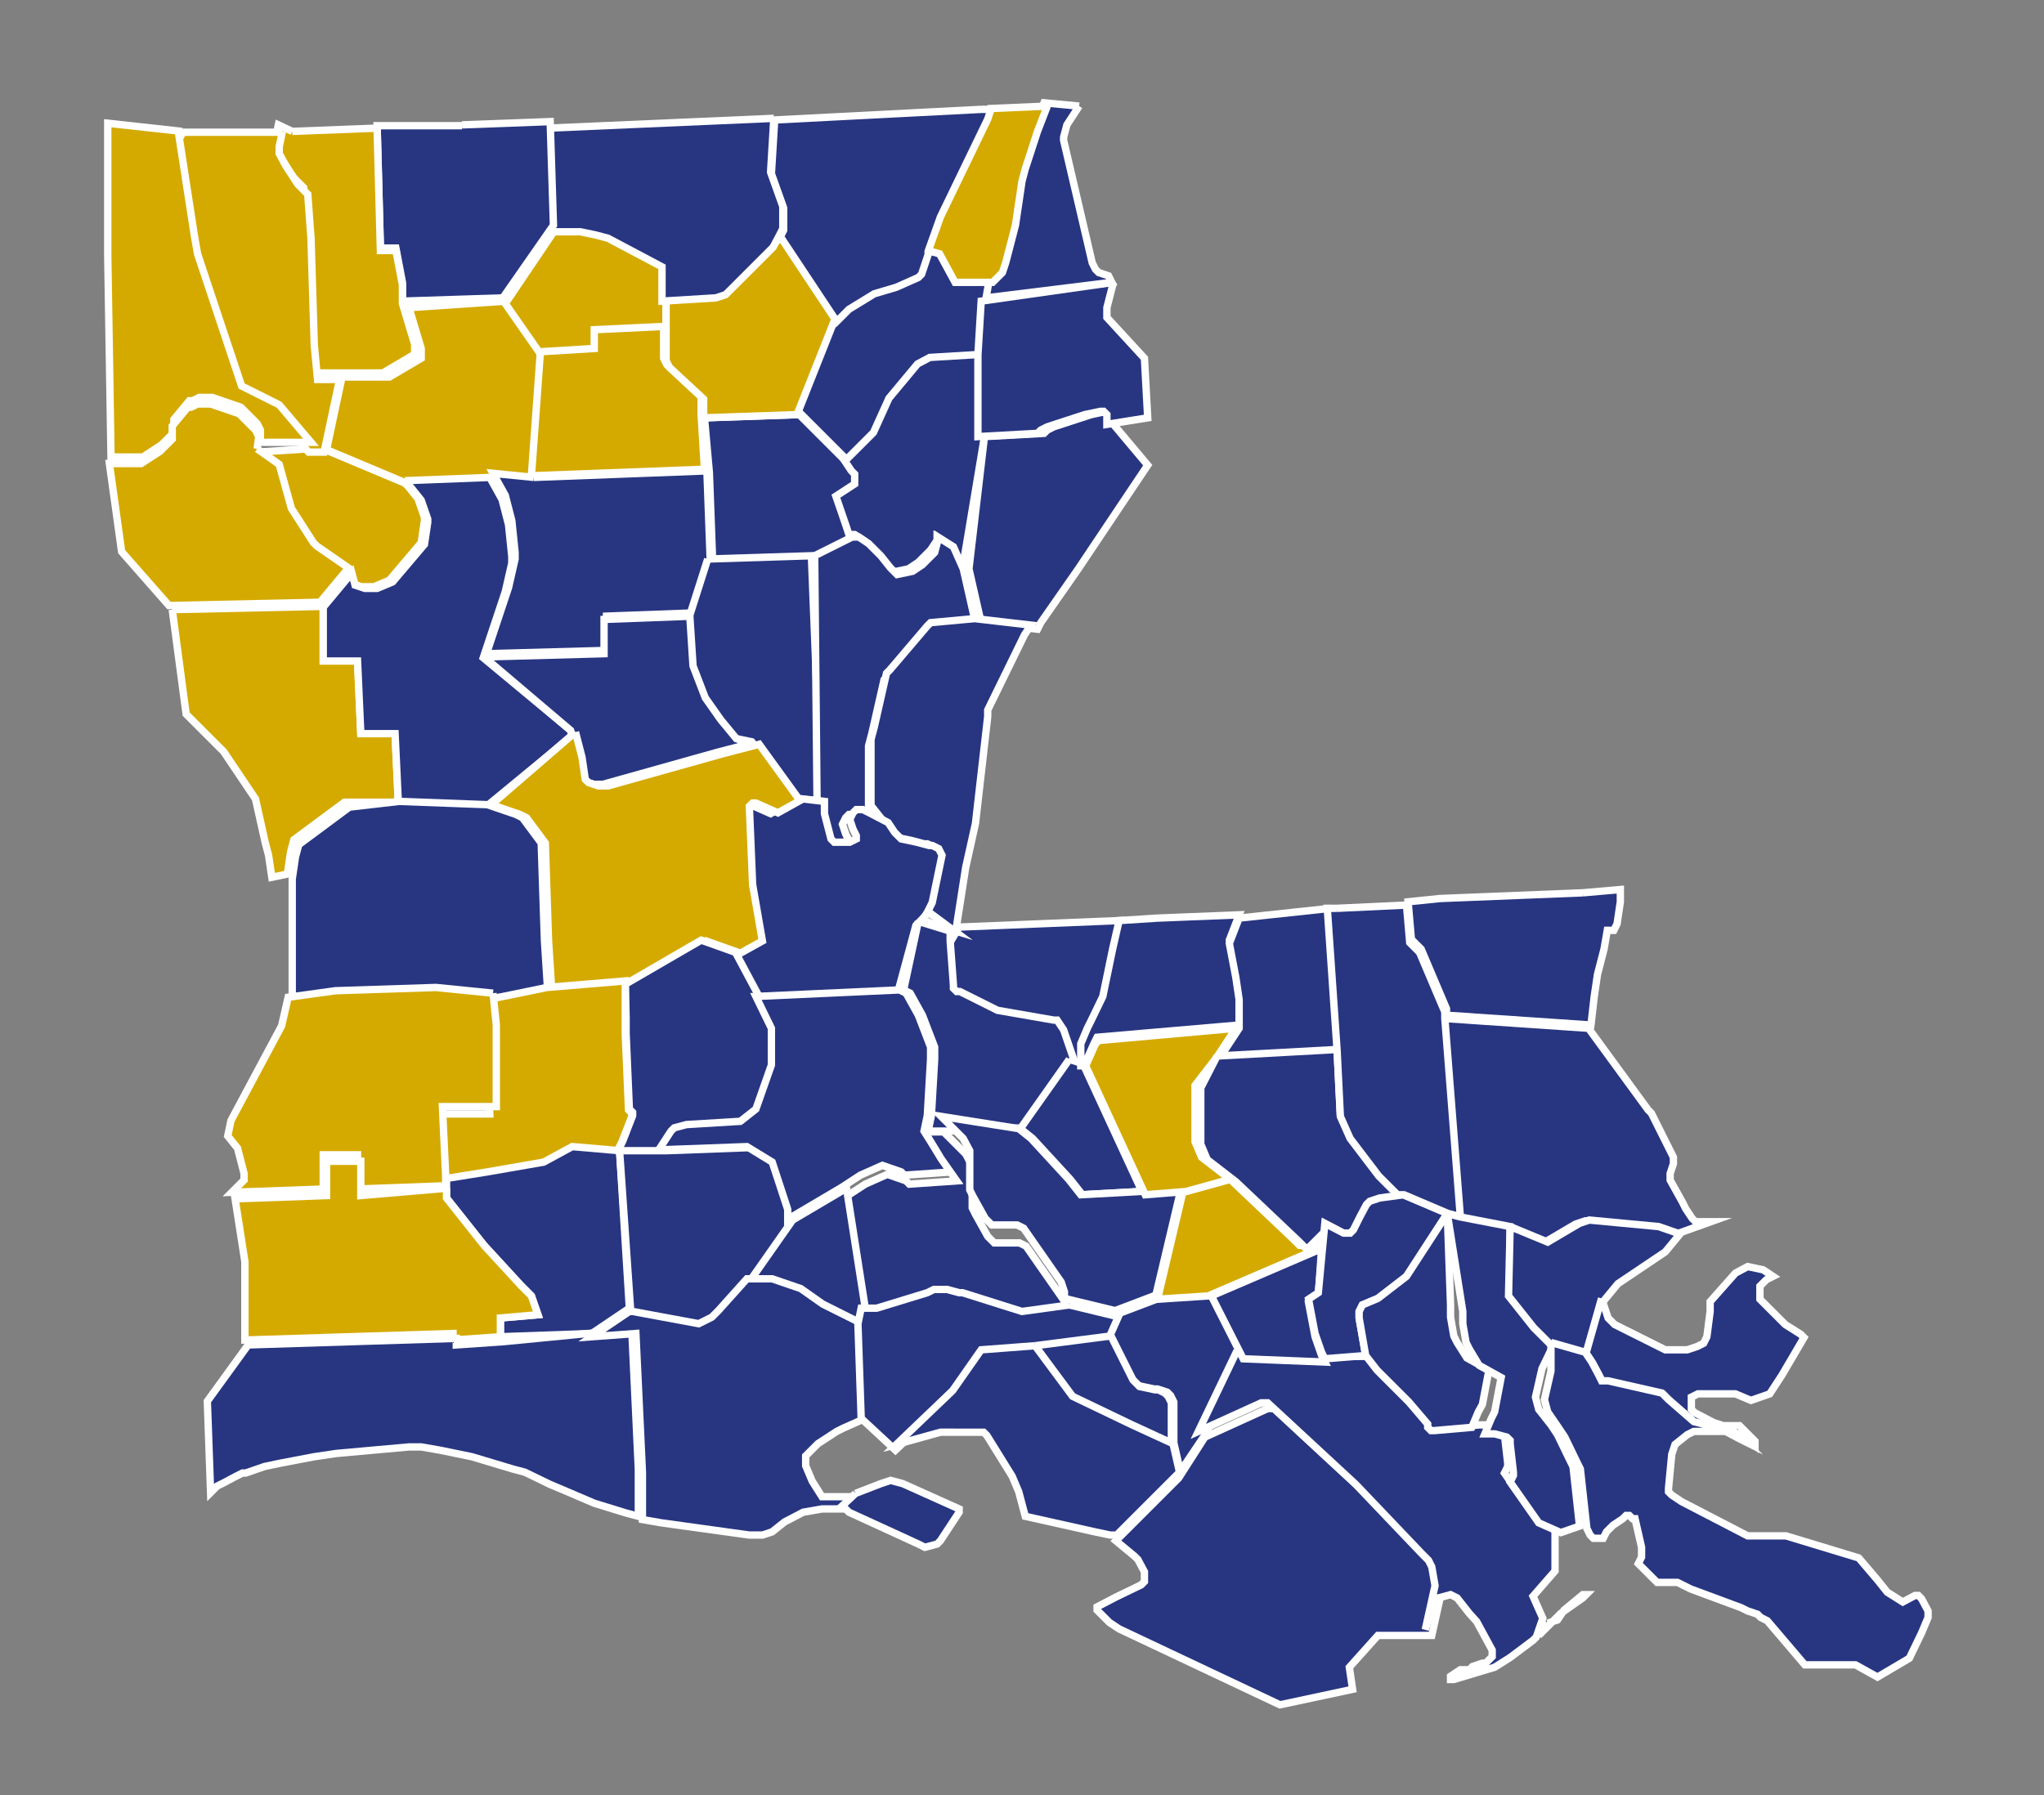 <?xml version="1.0" encoding="utf-8"?>
<!-- Generator: Adobe Illustrator 18.1.1, SVG Export Plug-In . SVG Version: 6.00 Build 0)  -->
<svg version="1.1"
	 id="svg5598" xmlns:inkscape="http://www.inkscape.org/namespaces/inkscape" xmlns:svg="http://www.w3.org/2000/svg" xmlns:sodipodi="http://sodipodi.sourceforge.net/DTD/sodipodi-0.dtd" xmlns:rdf="http://www.w3.org/1999/02/22-rdf-syntax-ns#" xmlns:cc="http://creativecommons.org/ns#" xmlns:dc="http://purl.org/dc/elements/1.1/" sodipodi:version="0.32" inkscape:output_extension="org.inkscape.output.svg.inkscape" inkscape:version="0.48.1 " sodipodi:docname="Louisiana Republican Presidential Primary Election Results by County, 2012.svg"
	 xmlns="http://www.w3.org/2000/svg" xmlns:xlink="http://www.w3.org/1999/xlink" x="0px" y="0px" width="250.4px" height="220px"
	 viewBox="-180 287 250.4 220" enable-background="new -180 287 250.4 220" xml:space="preserve">
<rect x="-180" y="287" width="250.4" height="220" fill="#808080" stroke="none"/>
<defs>
	
	
		<inkscape:perspective  id="perspective5606" inkscape:vp_x="0 : 526.18109 : 1" sodipodi:type="inkscape:persp3d" inkscape:vp_y="0 : 1000 : 0" inkscape:vp_z="744.09448 : 526.18109 : 1" inkscape:persp3d-origin="372.04724 : 350.78739 : 1">
		</inkscape:perspective>
</defs>
<sodipodi:namedview  showguides="true" id="base" inkscape:cx="125.2028" showgrid="false" guidetolerance="10" borderopacity="1.0" objecttolerance="10" gridtolerance="10000" inkscape:zoom="2.3495787" bordercolor="#666666" inkscape:cy="110.01972" pagecolor="#ffffff" inkscape:pageopacity="0.0" inkscape:pageshadow="2" inkscape:document-units="px" inkscape:current-layer="layer1" inkscape:window-width="1366" inkscape:window-height="706" inkscape:window-x="-4" inkscape:window-y="-4" inkscape:window-maximized="1" inkscape:guide-bbox="true">
	</sodipodi:namedview>
<g id="LA_Counties">
	<path id="path1215" fill="#283681" stroke="#FFFFFF" stroke-width="0.901" stroke-miterlimit="10" d="M-3.1,411.8l17.7,1.2l7.3,10
		l0,0l0.4,0.4l2.7,5.4v0.8l-0.4,1.2v0.4v0.4l1.5,2.7l0.4,0.8l0.8,1.2l0.4,0.4l0,0l0,0l0,0l0,0h1.9l-4.2,1.5H25l-2.3-0.8l-8.5-0.8
		l-1.2,0.4l-3.9,2.3l-4.6-1.9l-6.2-1.2L-3.1,411.8"/>
	<path id="path3032" fill="#283681" stroke="#FFFFFF" stroke-width="0.901" stroke-miterlimit="10" d="M13.9,396.4l4.6-0.4v1.5
		l-0.4,2.7l-0.4,0.8h-0.4h-0.4l0,0l-0.4,2.3l-0.8,3.1l-0.4,2.7l-0.4,3.5l-17.7-1.2v-0.8l-3.1-7.3l-1.2-1.2l-0.4-4.6l3.9-0.4
		L13.9,396.4"/>
	<path id="path2942" fill="#D4AA00" stroke="#FFFFFF" stroke-width="0.901" stroke-miterlimit="10" d="M-142.3,342h1.9l10,4.2
		l0.4,0.4l1.2,1.5l0.8,2.3v0.4l-0.4,2.7l-3.9,4.6l-1.9,0.8h-1.5l-1.2-0.4l-0.4-1.5l-3.9-2.7l-0.4-0.4l-2.7-4.2l-1.5-5.4l-2.7-1.9
		L-142.3,342"/>
	<path id="path2900" fill="#D4AA00" stroke="#FFFFFF" stroke-width="0.901" stroke-miterlimit="10" d="M-118,323.9l4.6,6.6
		l-1.2,15.4h-5l-10.4,0.4l-10-4.2l1.9-8.9h5.8l3.9-2.3v-1.2l-1.5-5L-118,323.9"/>
	<path id="path1599" fill="#D4AA00" stroke="#FFFFFF" stroke-width="0.901" stroke-miterlimit="10" d="M-111.9,315h3.5l1.9,0.4
		l1.5,0.4l6.6,3.5v4.2v4.2l-8.5,0.4v2.3l-6.6,0.4l-4.6-6.6L-111.9,315"/>
	<path id="path2910" fill="#D4AA00" stroke="#FFFFFF" stroke-width="0.901" stroke-miterlimit="10" d="M-113.8,330.1l6.6-0.4v-2.3
		l8.5-0.4v3.9l0.4,0.8l4.2,3.9v2.3l0.4,6.6l-21.2,0.8L-113.8,330.1"/>
	<path id="path2948" fill="#283681" stroke="#FFFFFF" stroke-width="0.901" stroke-miterlimit="10" d="M-114.6,345.5l21.2-0.8
		l0.4,10.8l-1.9,6.6l-10.8,0.4v2.3v1.9l-14.7,0.4l2.7-8.1l0.8-3.5v-0.8l-0.4-3.9l-0.8-3.1l-1.5-2.7L-114.6,345.5"/>
	<path id="path2931" fill="#283681" stroke="#FFFFFF" stroke-width="0.901" stroke-miterlimit="10" d="M-93.7,338.2l11.6-0.4
		l6.2,6.2l0.8,1.2l0.4,0.4v1.2l-2.3,1.5l1.2,3.5l0.4,1.2l-4.6,2.3l-12.7,0.4l-0.4-10.8L-93.7,338.2"/>
	<path id="path1199" fill="#D4AA00" stroke="#FFFFFF" stroke-width="0.901" stroke-miterlimit="10" d="M-84.5,315.8l6.9,10.4
		l-4.6,11.6l-11.6,0.4v-2.3L-98,332l-0.4-0.8v-3.9v-4.2l6.6-0.4l1.2-0.4l0.4-0.4l5.4-5.4L-84.5,315.8"/>
	<path id="path2891" fill="#283681" stroke="#FFFFFF" stroke-width="0.901" stroke-miterlimit="10" d="M-58.2,321.6l-0.4,2.3
		l-0.4,6.6l-6.6,0.4l-1.5,0.8l-3.5,4.2l-1.9,4.2l-3.5,3.5l-6.2-6.2l4.6-11.6l1.5-1.5l3.1-1.9l2.7-0.8l2.7-1.2l0.4-0.4l0.4-1.2
		l0.4-1.2v-0.4l1.5,0.4l1.9,3.5L-58.2,321.6"/>
	<path id="path2917" fill="#283681" stroke="#FFFFFF" stroke-width="0.901" stroke-miterlimit="10" d="M-59.4,340.5l-2.7,16.2
		l-1.2-2.7l-1.9-1.2v0.4l-0.8,1.2l-1.5,1.5l-1.2,0.8l-1.9,0.4l-0.8-0.8l-1.2-1.5l-1.5-1.5l-1.2-0.8H-76l-0.4-1.2l-1.2-3.5l2.3-1.5
		v-1.2l-0.4-0.4l-0.8-1.2l3.5-3.5l1.9-4.2l3.5-4.2l1.5-0.8l6.6-0.4V340.5"/>
	<path id="path2929" fill="#283681" stroke="#FFFFFF" stroke-width="0.901" stroke-miterlimit="10" d="M-59.4,340.5l7.3-0.4l0.4-0.4
		l0.8-0.4l4.6-1.5l1.9-0.4h0.4l0.4,0.4v1.2l0,0l4.2,5l-8.5,12.7l-4.6,6.6l-0.4,0.8l-6.9-0.8l-1.5-6.6L-59.4,340.5"/>
	<path id="path2895" fill="#283681" stroke="#FFFFFF" stroke-width="0.901" stroke-miterlimit="10" d="M-43.6,321.6l-0.8,3.1v0.8
		l0,0l0,0v0.4l0,0l4.6,5l0.4,7.3l-5,0.8l0,0v-1.2l-0.4-0.4h-0.4l-1.9,0.4l-4.6,1.5l-0.8,0.4l-0.4,0.4l-7.3,0.4v-10l0.4-6.6
		L-43.6,321.6"/>
	<path id="path2853" fill="#283681" stroke="#FFFFFF" stroke-width="0.901" stroke-miterlimit="10" d="M-47.8,300l-1.5,2.3l-0.4,1.5
		v0.4l3.5,15l0.4,0.8l0,0l0,0l0,0l0,0l0.4,0.4l0,0l1.2,0.4l0.4,0.8l-15.4,1.9l0.4-2.3l1.2-1.2l0.4-1.2l1.2-4.6l0.8-5.4l0.4-1.5
		l1.5-4.6l1.2-3.1L-47.8,300"/>
	<path id="path2854" fill="#D4AA00" stroke="#FFFFFF" stroke-width="0.901" stroke-miterlimit="10" d="M-51.7,300l-1.2,3.1l-1.5,4.6
		l-0.4,1.5l-0.8,5.4l-1.2,4.6l-0.4,1.2l-1.2,1.2h-4.6l-1.9-3.5l-1.5-0.4l1.5-4.2l5.8-12l0.4-1.2L-51.7,300"/>
	<path id="path2856" fill="#283681" stroke="#FFFFFF" stroke-width="0.901" stroke-miterlimit="10" d="M-59.8,300.4h1.2l-0.4,1.2
		l-5.8,12l-1.5,4.2v0.4l-0.4,1.2l-0.4,1.2l-0.4,0.4l-2.7,1.2l-2.7,0.8l-3.1,1.9l-1.5,1.5l-6.9-10.4l0,0l0.4-0.8v-2.7l-1.5-4.2
		l0.4-6.6L-59.8,300.4"/>
	<path id="path2862" fill="#283681" stroke="#FFFFFF" stroke-width="0.901" stroke-miterlimit="10" d="M-85.2,301.5l-0.4,6.6
		l1.5,4.2v2.7l-0.4,0.8l0,0l-0.8,1.5l-5.4,5.4l-0.4,0.4l-1.2,0.4l-6.6,0.4v-4.2l-6.6-3.5l-1.5-0.4l-1.9-0.4h-3.5l-0.4-12.7
		L-85.2,301.5"/>
	<path id="path2864" fill="#283681" stroke="#FFFFFF" stroke-width="0.901" stroke-miterlimit="10" d="M-123.4,302.3l10.8-0.4
		l0.4,12.7l-6.2,8.9l-12.3,0.4v-2.3l-0.8-4.2h-1.9l-0.4-15H-123.4"/>
	<path id="path2865" fill="#D4AA00" stroke="#FFFFFF" stroke-width="0.901" stroke-miterlimit="10" d="M-144.2,303.1l10.4-0.4
		l0.4,15h1.9l0.8,4.2v2.3l1.5,5v1.2l-3.9,2.3h-5.8h-2.7l-0.4-4.2l-0.4-13.1l-0.4-5.4l-1.2-1.2l-1.5-2.3l-0.8-1.5v-0.8l0.4-1.9
		L-144.2,303.1"/>
	<path id="path1594" fill="#D4AA00" stroke="#FFFFFF" stroke-width="0.901" stroke-miterlimit="10" d="M-145.4,303.1l-0.4,1.9v0.8
		l0.8,1.5l1.5,2.3l1.2,1.2l0.4,5.4l0.4,13.1l0.4,4.2h2.7l-1.9,8.9h-1.9l-3.9-4.6l-4.6-2.3l-5.4-16.2l-0.4-2.3l-1.9-12.3l0,0l0.8-1.5
		h0.4H-145.4"/>
	<path id="path1197" fill="#D4AA00" stroke="#FFFFFF" stroke-width="0.901" stroke-miterlimit="10" d="M-157.7,303.1l-0.4,0.4l0,0
		l1.9,12.3l0.4,2.3l5.4,16.2l4.6,2.3l3.9,4.6h-6.2v-1.5l-0.4-0.8l-1.2-1.2l-0.8-0.8l-3.5-1.2h-0.8h-0.8l-0.8,0.4h-0.4l-1.9,2.3v0.8
		v0.4v0.4l-1.5,1.5l-2.3,1.5h-3.9l-0.4-24.7v-9.3v-6.9L-157.7,303.1"/>
	<path id="path2928" fill="#D4AA00" stroke="#FFFFFF" stroke-width="0.901" stroke-miterlimit="10" d="M-148.5,342l2.7,1.9l1.5,5.4
		l2.7,4.2l0.4,0.4l3.9,2.7l-3.5,4.2l-18.5,0.4l-5.8-6.6l-1.5-10.8h3.9l2.3-1.5l1.5-1.5v-0.4v-0.4v-0.8l1.9-2.3h0.4l0.8-0.4h0.8h0.8
		l3.5,1.2l0.8,0.8l1.2,1.2l0.4,0.8L-148.5,342"/>
	<path id="path2982" fill="#D4AA00" stroke="#FFFFFF" stroke-width="0.901" stroke-miterlimit="10" d="M-158.9,361.7l18.5-0.4v6.6
		h4.2l0.4,8.9h4.2l0.4,8.5h-6.6l-6.2,4.6l-0.4,1.5l-0.4,2.7l0,0l-1.9,0.4l-0.4-2.7l-0.4-1.5l-1.2-5.4l-3.9-5.8l-4.6-4.6
		L-158.9,361.7"/>
	<path id="path2951" fill="#283681" stroke="#FFFFFF" stroke-width="0.901" stroke-miterlimit="10" d="M-130.4,345.9l10.4-0.4
		l1.5,2.7l0.8,3.1l0.4,3.9v0.8l-0.8,3.5l-2.7,8.1l11.2,9.3l-10.8,8.9l-10.8-0.4l-0.4-8.5h-4.2l-0.4-8.9h-4.2v-6.6l3.5-4.2l0.4,1.5
		l1.2,0.4h1.5l1.9-0.8l3.9-4.6l0.4-2.7v-0.4l-0.8-2.3l-1.2-1.5L-130.4,345.9"/>
	<path id="path2984" fill="#283681" stroke="#FFFFFF" stroke-width="0.901" stroke-miterlimit="10" d="M-120.7,367.5l14.7-0.4v-1.9
		v-2.3l10.8-0.4l0.4,6.2l1.5,3.9l1.9,2.7l1.9,2.3l1.9,0.4l-4.6,1.2l-13.9,3.9h-1.2l-1.2-0.4l-0.4-0.4l-0.4-2.7l-0.8-3.1
		L-120.7,367.5"/>
	<path id="path2970" fill="#283681" stroke="#FFFFFF" stroke-width="0.901" stroke-miterlimit="10" d="M-93.3,355.5l12.7-0.4
		l1.2,30.1l-3.5-0.4l-5-6.9l-1.9-0.4l-1.9-2.3l-1.9-2.7l-1.5-3.9l-0.4-6.2L-93.3,355.5"/>
	<path id="path2966" fill="#283681" stroke="#FFFFFF" stroke-width="0.901" stroke-miterlimit="10" d="M-80.2,355.1l4.6-2.3h0.8
		l1.2,0.8l1.5,1.5l1.2,1.5l0.8,0.8l1.9-0.4l1.2-0.8l1.5-1.5l0.4-1.5v-0.4l1.9,1.2l1.2,2.7l1.5,6.6l-5.8,0.8l-0.4,0.4l-4.6,5.4
		l-0.4,0.4l-1.5,6.6l-0.4,1.5v7.7v0.4l1.5,1.9l-2.3-1.2l-0.8-0.4H-76l-0.4,0.4l-0.4,0.8l0.4,1.2l0.4,0.8v0.4l-0.8,0.4h-1.9l-0.4-0.4
		l-0.8-3.1v-1.5L-80.2,355.1"/>
	<path id="path2987" fill="#283681" stroke="#FFFFFF" stroke-width="0.901" stroke-miterlimit="10" d="M-60.6,362.8l6.9,0.8
		l-0.8,1.2l0,0L-59,374v0.4v0.4l0,0l-1.5,13.1l-1.2,5.4l-1.2,7.7l-1.2,1.5v-1.2l-3.1-2.3l0.4-0.8l0.4-0.8l1.2-5.8l-0.4-0.8l-0.8-0.4
		h-0.4l-1.5-0.4l-1.9-0.4l-0.8-0.8l-0.8-1.2l-1.5-1.9v-0.4v-7.7l0.4-1.5l1.5-6.6l0.4-0.4l4.6-5.4l0.4-0.4L-60.6,362.8"/>
	<path id="path3020" fill="#283681" stroke="#FFFFFF" stroke-width="0.901" stroke-miterlimit="10" d="M-82.5,384.8l3.5,0.4v1.5
		l0.8,3.1l0.4,0.4h1.9l0.8-0.4v-0.4l-0.4-0.8l-0.4-1.2l0.4-0.8l0.4-0.4h0.8l0.8,0.4l2.3,1.2l0.8,1.2l0.8,0.8l1.9,0.4l1.5,0.4h0.4
		l0.8,0.4l0.4,0.8l-1.2,5.8l-0.4,0.8l-0.4,0.8l-1.2,1.2l-2.3,8.5l-17,0.8l-3.1-5.8l2.7-1.5l-1.2-6.9l-0.4-9.6l0.4-0.4h0.4l0,0
		l2.7,1.2L-82.5,384.8"/>
	<path id="path1616" fill="#D4AA00" stroke="#FFFFFF" stroke-width="0.901" stroke-miterlimit="10" d="M-109.5,376.7l0.8,3.1
		l0.4,2.7l0.4,0.4l1.2,0.4h1.2l13.9-3.9l4.6-1.2l5,6.9l-2.7,1.5l-2.7-1.2l0,0h-0.4l-0.4,0.4l0.4,9.6l1.2,6.9l-2.7,1.5l-4.2-1.5
		l-9.3,5.4l-9.6,0.8l-0.4-6.2l-0.4-12l-2.3-3.1l-0.8-0.4l-3.5-1.2L-109.5,376.7"/>
	<path id="path3021" fill="#283681" stroke="#FFFFFF" stroke-width="0.901" stroke-miterlimit="10" d="M-131.1,385.2l10.8,0.4
		l3.5,1.2l0.8,0.4l2.3,3.1l0.4,12l0.4,6.2l-6.6,0.8h-6.6l-12.3,0.4l-5.8,0.8v-15.8l0,0l0.4-2.7l0.4-1.5l6.2-4.6L-131.1,385.2"/>
	<path id="path3046" fill="#283681" stroke="#FFFFFF" stroke-width="0.901" stroke-miterlimit="10" d="M-103.4,407.6l9.3-5.4
		l4.2,1.5l3.1,5.8l1.9,3.9v2.7v1.9l-1.9,5.4l-1.9,1.5l-6.6,0.4l-1.5,0.4l-0.4,0.4l-1.5,2.3h-5.8V428l0.4-0.4l0.4-0.8l1.2-3.1v-0.4
		l-0.4-0.4l-0.4-9.3v-1.9L-103.4,407.6"/>
	<path id="path3053" fill="#D4AA00" stroke="#FFFFFF" stroke-width="0.901" stroke-miterlimit="10" d="M-113,408l9.6-0.8v4.6v1.9
		l0.4,9.3l0.4,0.4v0.4l-1.2,3.1l-0.4,0.8l-0.4,0.4h-6.2l-3.5,1.9l-6.9,1.2l-5,0.8l-0.4-8.5h3.5h3.1l-0.4-10l-0.4-3.9L-113,408"/>
	<path id="path3055" fill="#D4AA00" stroke="#FFFFFF" stroke-width="0.901" stroke-miterlimit="10" d="M-119.6,408.7l0.4,3.9v10
		h-3.1h-3.5l0.4,8.5v1.2l-10.8,0.4v-4.2h-4.2v4.2l-11.2,0.4l0,0l1.5-1.5v-0.4v-0.4l-0.8-3.1l-1.2-1.5l0,0l0,0l0.4-1.9l6.2-11.6
		l0.8-3.5l5.8-0.8l12.3-0.4L-119.6,408.7"/>
	<path id="path3068" fill="#283681" stroke="#FFFFFF" stroke-width="0.901" stroke-miterlimit="10" d="M-104.1,428l1.2,19.3
		l-4.6,3.1l-11.2,0.4v-2.3l4.6-0.4l-0.8-2.3l-1.2-1.2l-4.6-5l-4.6-5.8v-1.2v-1.2l5-0.8l6.9-1.2l3.5-1.9L-104.1,428L-104.1,428"/>
	<path id="path1218" fill="#D4AA00" stroke="#FFFFFF" stroke-width="0.901" stroke-miterlimit="10" d="M-125.3,432.6v1.2l4.6,5.8
		l4.6,5l1.2,1.2l0.8,2.3l-4.6,0.4v2.3l-5.8,0.4v-0.8l-25.5,0.8l0,0v-9.6l-1.2-7.7l11.2-0.4v-4.2h4.2v4.2L-125.3,432.6"/>
	<path id="path3082" fill="#283681" stroke="#FFFFFF" stroke-width="0.901" stroke-miterlimit="10" d="M-108,450.4l5.4-0.4l0.8,17
		v5.8l-1.5-0.4l-3.9-1.2l-3.5-1.5l-1.9-0.8l-3.1-1.5l-1.5-0.4l0,0l-5-1.5l-3.9-0.8l-2.3-0.4h-1.5l-8.9,0.8l-2.7,0.4l-4.2,0.8
		l-1.9,0.4l-2.3,0.8l0,0h-0.4l-0.8,0.4l-1.5,0.8l-0.8,0.4l-0.8,0.8l-0.4-11.2l5-6.9l0,0l25.5-0.8v0.8l5.8-0.4L-108,450.4"/>
	<path id="path1629" fill="#283681" stroke="#FFFFFF" stroke-width="0.901" stroke-miterlimit="10" d="M-104.1,428h5.8l10.8-0.4
		l3.1,1.9l1.9,5.8v1.2l-5.8,7.7l-3.5,3.9l-0.8,0.8l-0.8,0.4l-0.8,0.4l-8.1-1.5h-0.4L-104.1,428"/>
	<path id="path1623" fill="#283681" stroke="#FFFFFF" stroke-width="0.901" stroke-miterlimit="10" d="M-69.8,408.3l0.8,0.4l1.5,2.7
		l1.5,3.9v1.5l-0.4,6.9l-0.4,1.9l1.5,2.3l1.9,2.7l-5.8,0.4l-0.4-0.4l-2.3-0.8l-2.7,1.2l-2.3,1.5l-6.6,3.9v-1.2l-1.9-5.8l-3.1-1.9
		l-10.8,0.4l1.5-2.3l0.4-0.4l1.5-0.4l6.6-0.4l1.9-1.5l1.9-5.4v-1.9V413l-1.9-3.9L-69.8,408.3"/>
	<path id="path3042" fill="#283681" stroke="#FFFFFF" stroke-width="0.901" stroke-miterlimit="10" d="M-62.5,400.6l19.7-0.8
		l-0.8,3.5l-1.2,5.8l-1.5,3.1l-0.4,0.8l-0.8,1.9v1.5v1.2l-1.2-0.4l-1.2-3.5l-0.8-1.2h-0.4l-6.9-1.2l-4.6-2.3h-0.4l-0.4-0.4v-0.4
		l-0.4-5.4L-62.5,400.6"/>
	<path id="path3043" fill="#283681" stroke="#FFFFFF" stroke-width="0.901" stroke-miterlimit="10" d="M-67.5,399.9l3.9,1.2v1.2
		l0.4,5.4v0.4l0.4,0.4h0.4l4.6,2.3l6.9,1.2h0.4l0.8,1.2l1.2,3.5l-6.2,8.5l-9.3,0.4h-2.3l0.4-1.9l0.4-6.9v-1.5l-1.5-3.9l-1.5-2.7
		l-0.8-0.4L-67.5,399.9"/>
	<path id="path1627" fill="#283681" stroke="#FFFFFF" stroke-width="0.901" stroke-miterlimit="10" d="M-49,416.8l1.2,0.4h0.4
		l7.3,15.8l-7.3,0.4l-1.5-1.9l-4.6-5l-1.5-1.2L-49,416.8"/>
	<path id="path3064" fill="#283681" stroke="#FFFFFF" stroke-width="0.901" stroke-miterlimit="10" d="M-66.7,425.7h2.3l2.7,2.7
		l0.8,1.5v1.2v2.7v0.8v0.4l0.4,0.8l1.5,2.7l0.4,0.4l0.4,0.4h0.8h1.5h0.8l0.8,0.4l4.6,6.6l0.4,1.2v0.8l-5,0.4l-7.3-2.3h-0.4l-1.5-0.4
		h-1.2h-0.4l-0.8,0.4l-6.2,1.9h-1.9l-2.3-14.7l2.3-1.5l2.7-1.2l2.3,0.8l0.4,0.4l5.8-0.4l-1.9-2.7L-66.7,425.7"/>
	<path id="path921" fill="#283681" stroke="#FFFFFF" stroke-width="0.901" stroke-miterlimit="10" d="M-82.9,436.5l6.6-3.9l2.3,14.7
		l-0.4,1.9l-4.6-1.9l-2.7-1.9l-3.5-1.2h-3.1L-82.9,436.5"/>
	<path id="path3077" fill="#283681" stroke="#FFFFFF" stroke-width="0.901" stroke-miterlimit="10" d="M-74.4,449.2l0.4,11.6
		l-2.7,1.2l-0.8,0.4l-2.3,1.5l-1.5,1.5v1.2l0.8,1.9l1.2,1.9h0.8h4.2l-1.9,1.5h-0.4h-2.7l-2.3,0.4l0,0l-2.3,1.2l-1.5,1.2l-1.2,0.4
		l0,0h-0.4h-0.8h-0.4l-10.8-1.5l-2.3-0.4l0,0v-5.8l-0.8-17l-5.4,0.4l4.6-3.1h0.4l8.1,1.5l0.8-0.4l0.8-0.4l0.8-0.8l3.5-3.9h3.1
		l3.5,1.2l2.7,1.9L-74.4,449.2"/>
	<path id="path1640" fill="#283681" stroke="#FFFFFF" stroke-width="0.901" stroke-miterlimit="10" d="M-75.2,470l3.1-1.2l1.2-0.4
		l1.5,0.4l6.9,3.1l0,0v0.4l-2.3,3.5l-0.4,0.4l-1.5,0.4l-0.8-0.4l-8.5-3.9l-0.8-0.8L-75.2,470"/>
	<path id="path1633" fill="#283681" stroke="#FFFFFF" stroke-width="0.901" stroke-miterlimit="10" d="M-49,446.9l6.2,1.5l-1.2,2.7
		l-9.3,1.2l-6.6,0.8l-3.5,5l-6.9,6.6l-4.2-3.9l-0.4-11.6l0.4-1.9h1.9l6.2-1.9l0.8-0.4h0.4h1.2l1.5,0.4h0.4l7.3,2.3L-49,446.9"/>
	<path id="path3063" fill="#283681" stroke="#FFFFFF" stroke-width="0.901" stroke-miterlimit="10" d="M-55.2,425.3l1.5,1.2l4.6,5
		l1.5,1.9l7.3-0.4l5-0.4l-3.1,13.1l-5,1.9l-6.2-1.5v-0.8l-0.4-1.2l-4.6-6.6l-0.8-0.4h-0.8h-1.5h-0.8l-0.4-0.4l-0.4-0.4l-1.5-2.7
		l-0.4-0.8v-0.4v-0.8v-2.7V428l-0.8-1.5l-2.7-2.7L-55.2,425.3"/>
	<path id="path3078" fill="#283681" stroke="#FFFFFF" stroke-width="0.901" stroke-miterlimit="10" d="M-31.6,445.4l3.9,7.7
		l-4.6,9.6l-3.1,4.6l-0.8-3.5v-3.1v-1.9l-0.4-0.8l-0.4-0.4l-1.2-0.4h-0.4l-1.9-0.4l-0.8-0.8l-2.3-4.6l-0.4-0.8l1.2-2.7l5-1.9
		L-31.6,445.4"/>
	<path id="path1637" fill="#283681" stroke="#FFFFFF" stroke-width="0.901" stroke-miterlimit="10" d="M-32.4,463.1l7.7-3.5h0.4h0.4
		l10.8,10l8.1,8.5l0.8,0.8l0.4,0.8l0.4,2.3l-1.2,5.4h-6.6l-3.5,3.9l0.4,2.7l-8.9,1.9l-19.7-9.3l-1.2-0.8l-1.5-1.5v-0.4l2.3-1.2
		l3.1-1.5l0.4-0.4v-1.2l-0.8-1.5l-0.4-0.4l0,0l-2.3-1.9l7.7-7.7L-32.4,463.1"/>
	<path id="path3084" fill="#283681" stroke="#FFFFFF" stroke-width="0.901" stroke-miterlimit="10" d="M-53.2,451.9l9.3-1.2l0.4,0.8
		l2.3,4.6l0.8,0.8l1.9,0.4h0.4l0.8,0.4l0.4,0.4l0.4,0.8v1.9v3.1l-5-2.3l-7.3-3.5L-53.2,451.9"/>
	<path id="path1635" fill="#283681" stroke="#FFFFFF" stroke-width="0.901" stroke-miterlimit="10" d="M-53.2,451.9l4.6,6.2l7.3,3.5
		l5,2.3l0.8,3.5l-7.7,7.7H-44l-1.9-0.4l-8.5-1.9l-0.4-1.5l-0.4-1.5l-0.8-1.9l-3.1-5l-0.4-0.4H-64h-0.8l-5.4,1.5l6.9-6.6l3.5-5
		L-53.2,451.9"/>
	<path id="path1636" fill="#283681" stroke="#FFFFFF" stroke-width="0.901" stroke-miterlimit="10" d="M-12.7,453.1l2.3,1.5l3.9,3.9
		l2.3,2.7v0.4l0.4,0.4h0.4l4.6-0.4h1.2l1.5,0.4l0.4,0.4v0.4l0.4,3.5v0.4l-0.4,0.8l3.5,5l2.7,1.2v5.8l-2.7,3.1l1.2,2.7l-0.8,2.3
		l-0.4,0.4l0,0L5,490.1l0,0l0,0l-1.9,1.2l-5,1.5h-0.4l0,0v-0.4l1.2-0.8h0.8H0l0.4-0.4l1.2-0.4h0.4l0.8-0.8v-0.8l-1.9-3.5L0,484.7
		l-1.5-1.9l-0.8-0.4l-1.5,0.4l-0.8,1.2l-0.8,2.7l1.2-5.4l-0.4-2.3l-0.4-0.8l-0.8-0.8l-8.1-8.5l-10.8-10h-0.4h-0.4l-7.7,3.5l4.6-9.6
		l10,0.4H-12.7"/>
	<path id="path1631" fill="#283681" stroke="#FFFFFF" stroke-width="0.901" stroke-miterlimit="10" d="M-18.1,440l-0.4,5.8l-1.2,0.8
		l0.8,4.2l0.8,2.3l0.4,0.8l-10-0.4l-3.9-7.7L-18.1,440"/>
	<path id="path1219" fill="#D4AA00" stroke="#FFFFFF" stroke-width="0.901" stroke-miterlimit="10" d="M-29.3,431.5l7.7,7.3l0.8,0.8
		h0.4l0,0l2.3-2.3l-0.4,2.7l-13.5,5.8l-6.2,0.4l3.1-13.1L-29.3,431.5"/>
	<path id="path918" fill="#D4AA00" stroke="#FFFFFF" stroke-width="0.901" stroke-miterlimit="10" d="M-28.6,413l-2.3,3.5l-2.7,3.5
		v6.9l0.8,1.9l3.5,2.7l-5.4,1.5l-5,0.4l-7.3-15.8l1.2-2.7l0.4-0.4L-28.6,413"/>
	<path id="path3040" fill="#283681" stroke="#FFFFFF" stroke-width="0.901" stroke-miterlimit="10" d="M-38.2,399.5l10-0.4l-1.2,3.1
		l0.8,4.2l0.4,2.7v3.5l-17.4,1.5l-0.4,0.8l-1.2,2.7h-0.4v-1.2v-1.5l0.8-1.9l0.4-0.8l1.5-3.1l1.2-5.8l0.8-3.5L-38.2,399.5"/>
	<path id="path3038" fill="#283681" stroke="#FFFFFF" stroke-width="0.901" stroke-miterlimit="10" d="M-17,398.3l1.2,17.4
		l-14.7,0.8l2.3-3.5v-3.5l-0.4-2.7l-0.8-4.2l1.2-3.1L-17,398.3"/>
	<path id="path1626" fill="#283681" stroke="#FFFFFF" stroke-width="0.901" stroke-miterlimit="10" d="M-30.9,416.4l14.7-0.8
		l0.4,8.1l1.2,2.7l3.5,4.6l1.5,1.5l0.4,0.4l0.4,0.4h0.8l-2.7,1.2l-1.2,0.4l-0.4,0.4l-0.8,1.5l-0.4,0.8l-0.4,0.8l-0.4,0.4h-0.4h-0.4
		l-2.3-1.2l-2.3,2.3l0,0h-0.4l-0.8-0.8l-7.7-7.3l-3.5-2.7l-0.8-1.9v-6.9L-30.9,416.4"/>
	<path id="path1220" fill="#283681" stroke="#FFFFFF" stroke-width="0.901" stroke-miterlimit="10" d="M-8.1,433.4l5.4,2.3l-5,7.7
		l-3.5,2.7l-1.9,0.8l-0.4,0.8v0.8l0.8,4.6l-5,0.4l-0.4-0.8l-0.8-2.3l-0.8-4.2l1.2-0.8l0.8-8.5l2.3,1.2h0.4h0.4l0.4-0.4l0.4-0.8
		l0.4-0.8l0.8-1.5l0.4-0.4l1.2-0.4L-8.1,433.4"/>
	<path id="path1222" fill="#283681" stroke="#FFFFFF" stroke-width="0.901" stroke-miterlimit="10" d="M-12.7,453.1l-0.8-4.6v-0.8
		l0.4-0.8l1.9-0.8l3.5-2.7l5-7.7l0.4,11.2v1.5l0.4,2.3l0.4,0.8l1.2,1.9l2.7,1.5l-0.8,4.2L1.1,460l-0.8,1.9l-4.6,0.4h-0.4l-0.4-0.4
		v-0.4l-2.3-2.7l-3.9-3.9L-12.7,453.1"/>
	<path id="path1621" fill="#283681" stroke="#FFFFFF" stroke-width="0.901" stroke-miterlimit="10" d="M-16.2,398.3l8.5-0.4l0.4,4.6
		l1.2,1.2l3.1,7.3v0.8l1.9,24.3l-1.5-0.4l-5.4-2.3h-0.8l-0.4-0.4l-0.4-0.4l-1.5-1.5l-3.5-4.6l-1.2-2.7l-0.4-8.1l-1.2-17.4H-16.2"/>
	<path id="path922" fill="#283681" stroke="#FFFFFF" stroke-width="0.901" stroke-miterlimit="10" d="M-2.7,435.7l1.5,0.4l6.2,1.2
		v8.1l3.1,3.9l2.3,2.3l-1.5,3.1l-0.8,3.5l0.4,1.5l1.5,1.9l0.8,1.2l1.5,3.1l0.4,0.8l0.8,7.3l-2.3,0.8l-2.7-1.2l-3.5-5l0.4-0.8v-0.4
		L5,463.9v-0.4l-0.4-0.4l-1.5-0.4H1.9l0.8-1.9l0.4-0.8l0.8-4.2l-2.7-1.5L0,452.3l-0.4-0.8l-0.4-2.3v-1.5L-2.7,435.7"/>
	<path id="path923" fill="#283681" stroke="#FFFFFF" stroke-width="0.901" stroke-miterlimit="10" d="M5,437.3l4.6,1.9l3.9-2.3
		l1.2-0.4l8.5,0.8l2.3,0.8h0.4l-1.9,2.3l-5.8,3.9l-1.9,2.3l-1.9,6.6l-4.2-1.2l-2.3-2.3l-3.1-3.9L5,437.3"/>
	<path id="path1632" fill="#283681" stroke="#FFFFFF" stroke-width="0.901" stroke-miterlimit="10" d="M16.2,446.1l0.4,1.2l0.4,1.2
		l0.4,0.4l0.4,0.4l6.2,3.1h1.5h1.2l1.2-0.4l0.8-0.4l0.4-0.8l0.4-3.1v-1.2l3.1-3.5l1.5-0.8l1.9,0.4l1.2,0.8l-0.8,0.4l-0.4,0.4
		l-0.4,0.4v0.8v0.8l2.7,2.7l0.4,0.4l1.9,1.2l0.4,0.4l-2.7,4.6l-1.5,2.3l-2.3,0.8l-1.9-0.8h-4.6l-0.8,0.4v1.5l0.4,0.4l2.3,1.2
		l1.2,0.4h0.8h1.2l1.9,1.9v0.4l0,0l-0.4-0.4l-1.2-0.8l-5.8-1.5l-3.1-2.7l-0.8-0.8l-6.6-1.5h-0.4h-0.4l-0.4-0.8l-0.8-1.5l-0.8-1.2
		L16.2,446.1"/>
	<path id="path3085" fill="#283681" stroke="#FFFFFF" stroke-width="0.901" stroke-miterlimit="10" d="M10,451.5l4.2,1.2l0.8,1.2
		l0.8,1.5l0.4,0.8h0.4h0.4l6.6,1.5l0.8,0.8l3.1,2.7l4.6,1.2l1.2,0.8l0.4,0.4l-0.8-0.4l-1.5-0.8h-3.9l-0.8,0.4l-1.5,1.2l-0.4,1.2
		l-0.4,4.2v0.4l0.4,0.4l1.2,0.8l8.1,4.2h1.2h3.5l8.9,2.7l2.3,2.7l1.2,1.5l1.9,1.2l1.5-0.8h0.4l0.4,0.4l0.8,1.5l0,0v0.8l0,0l-0.8,1.9
		l-1.5,3.1l-3.9,2.3l-2.7-1.5h-6.2l-4.6-5.4l0,0l-0.8-0.4l0,0l-0.4-0.4l0,0l0,0l-1.2-0.4l-0.8-0.4l-6.2-2.3l-0.8-0.4l0,0l-0.8-0.4
		H25l0,0l0,0h-0.8h-1.2l-2.3-2.3l0.4-0.8v-0.4V477v-0.4l-0.8-3.5l0,0H20l-0.4-0.4h-0.4l-0.4,0.4l-1.2,0.8l-0.8,0.8l-0.4,0.8h-1.2
		l-0.4-0.4l-0.4-0.8l-0.8-7.3l-0.4-0.8l-1.5-3.1l-0.8-1.2L9.6,460l-0.4-1.5L10,455V451.5"/>
	<path id="path3039" fill="#D0D0D0" stroke="#FFFFFF" stroke-width="0.901" stroke-miterlimit="10" d="M-66.3,398.7l3.1,2.3
		l-3.9-1.2L-66.3,398.7"/>
	<path id="path932" fill="#D0D0D0" stroke="#FFFFFF" stroke-width="0.901" stroke-miterlimit="10" d="M9.6,485.9L9.6,485.9l1.2-0.4
		l0.8-1.2l2.3-1.9h0.4l0,0l0,0l-0.4,0.4l-2.7,1.9L8.9,487l-0.4,0.4l0,0L9.6,485.9"/>
</g>
</svg>
